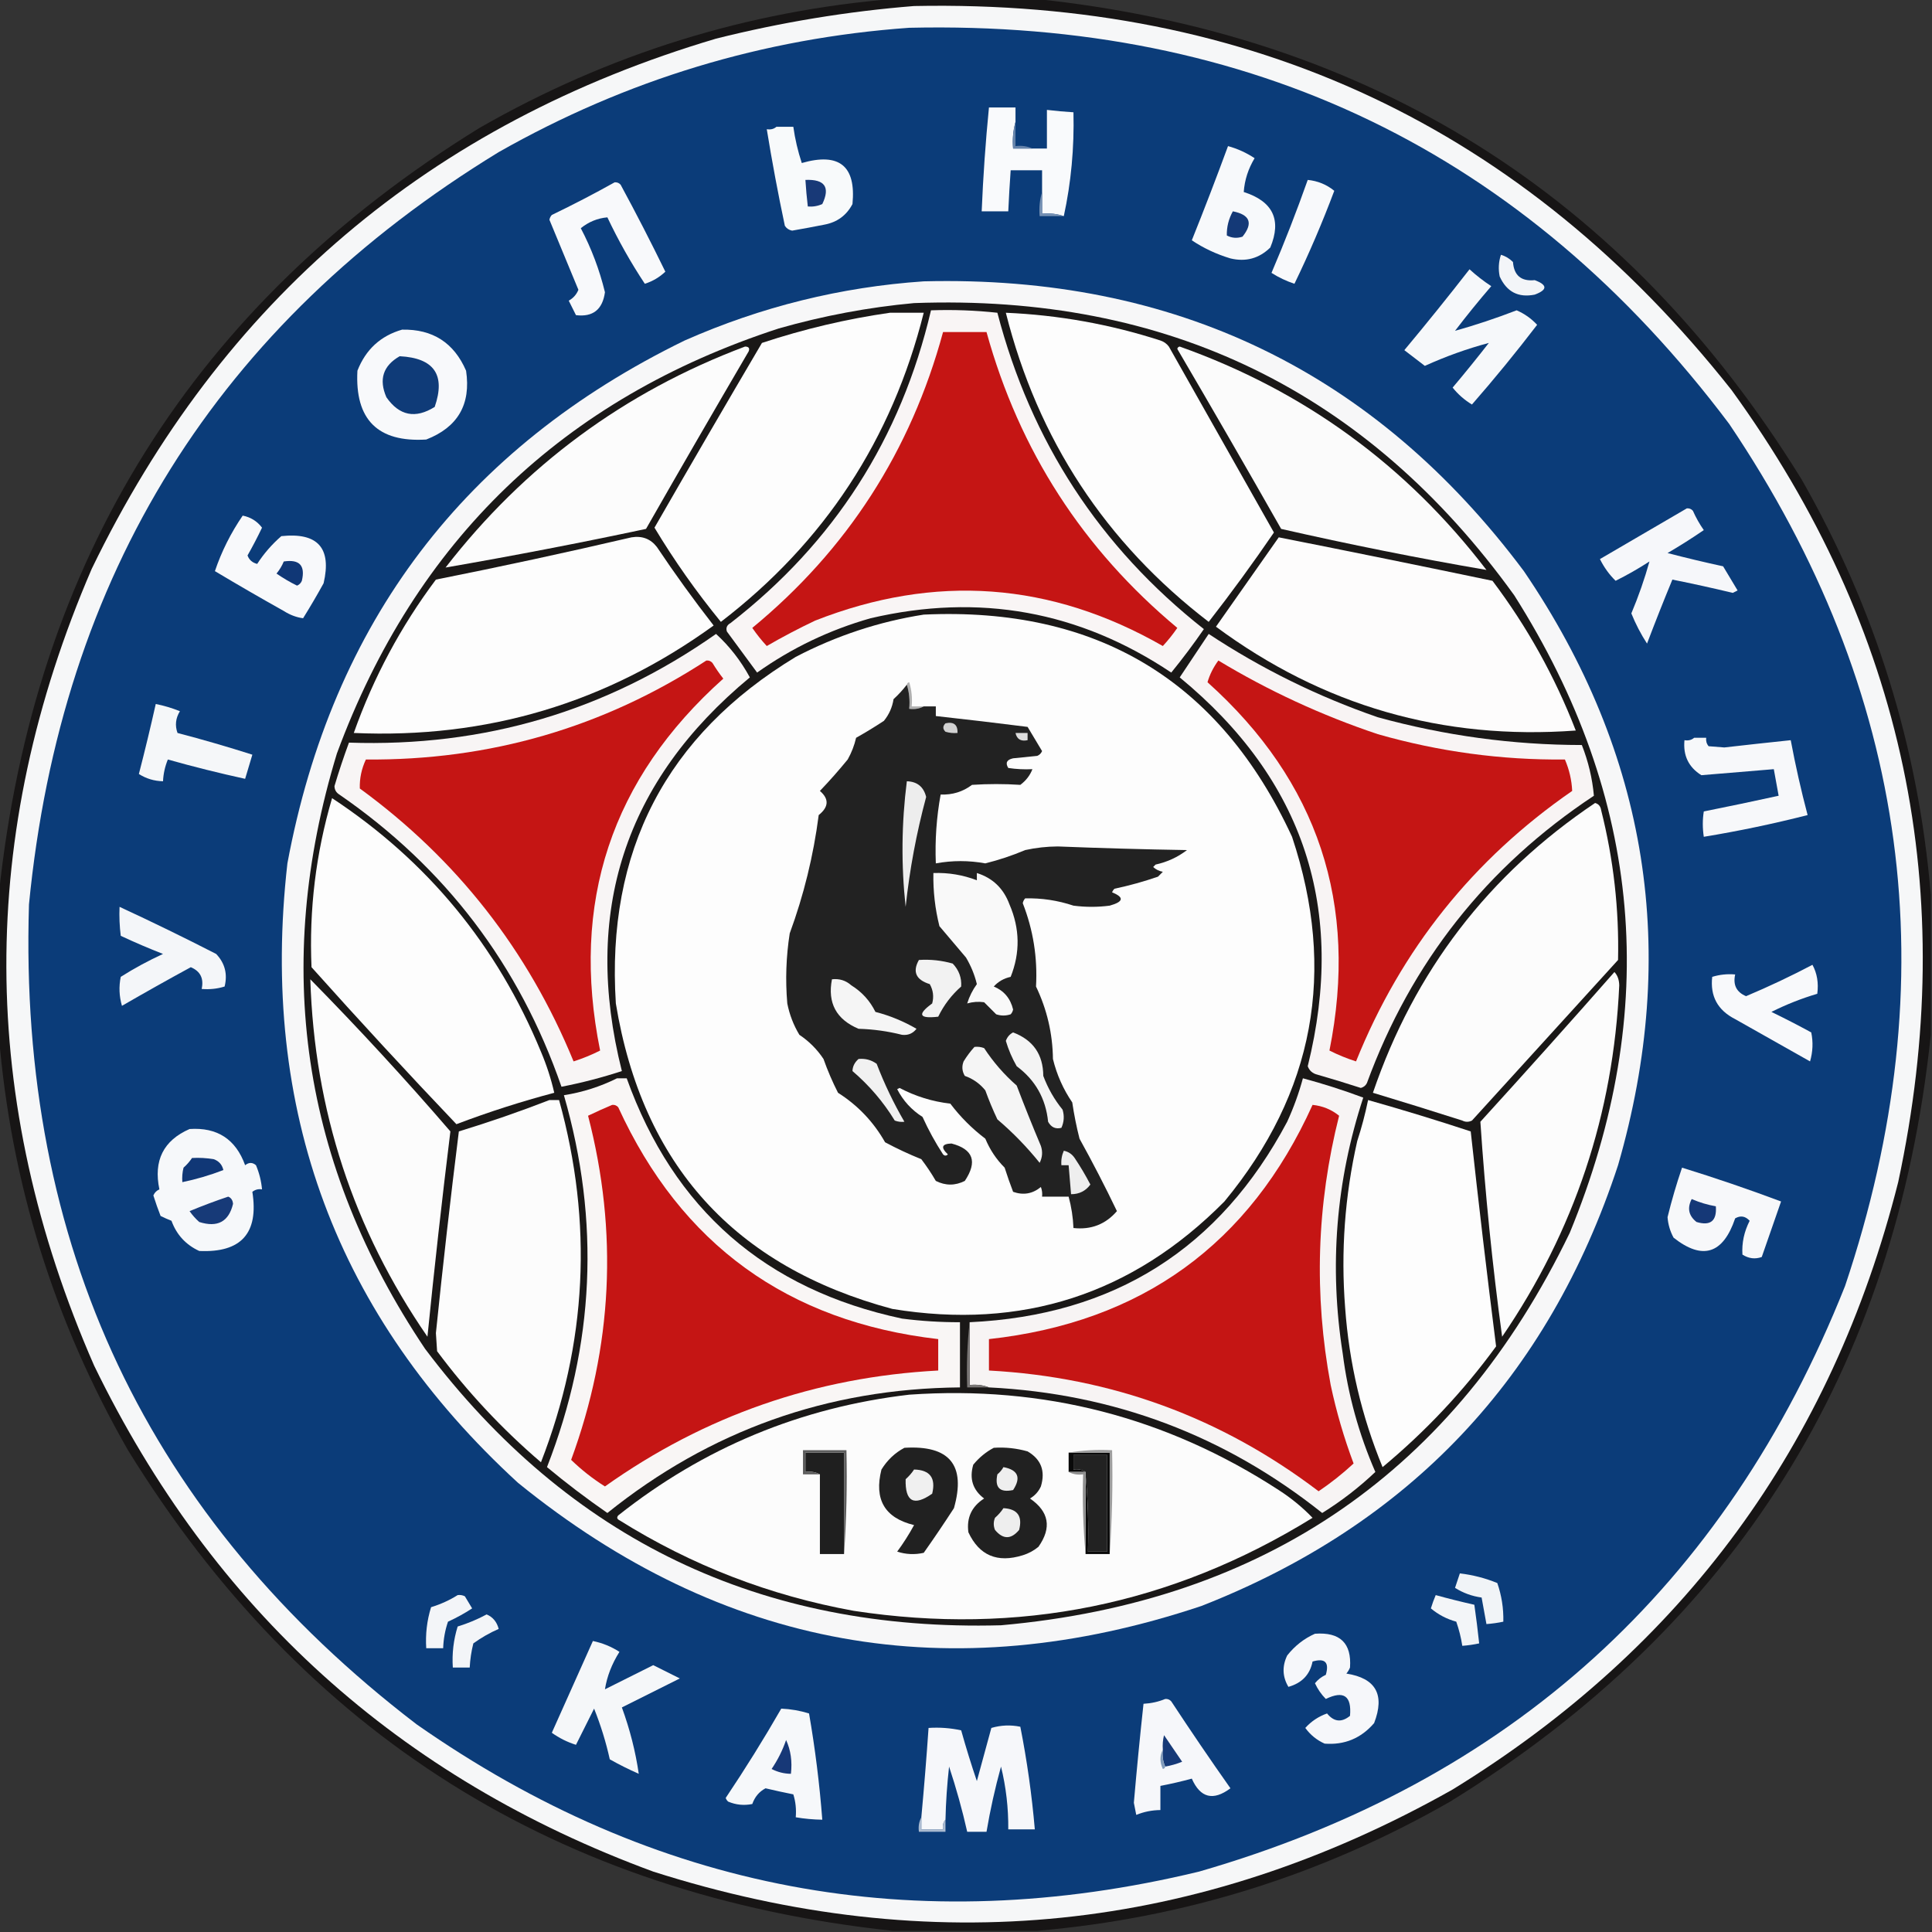 <?xml version="1.0" encoding="UTF-8"?> <svg xmlns="http://www.w3.org/2000/svg" width="50" height="50" viewBox="0 0 50 50" fill="none"><rect x="0" y="0" width="50" height="50" fill="#333333" stroke="none"/><g clip-path="url(#clip0_8942_2465)"><path opacity="0.742" fill-rule="evenodd" clip-rule="evenodd" d="M23.156 -0.031C24.365 -0.031 25.573 -0.031 26.781 -0.031C35.452 0.88 42.067 5.026 46.625 12.406C48.533 15.749 49.648 19.333 49.969 23.156C49.969 24.365 49.969 25.573 49.969 26.781C49.057 35.453 44.912 42.067 37.531 46.625C34.209 48.528 30.646 49.642 26.844 49.969C25.594 49.969 24.344 49.969 23.094 49.969C14.446 49.038 7.852 44.892 3.312 37.531C1.397 34.19 0.282 30.607 -0.031 26.781C-0.031 25.573 -0.031 24.365 -0.031 23.156C0.881 14.483 5.027 7.868 12.406 3.312C15.747 1.397 19.331 0.282 23.156 -0.031Z" fill="#0E0B0C"></path><path fill-rule="evenodd" clip-rule="evenodd" d="M23.656 0.156C32.379 -0.018 39.431 3.294 44.812 10.094C49.294 16.272 50.732 23.106 49.125 30.594C47.403 37.408 43.559 42.647 37.594 46.312C31.009 50.026 24.113 50.734 16.906 48.437C10.324 46.016 5.501 41.652 2.437 35.344C-0.572 28.475 -0.593 21.6 2.375 14.719C5.739 7.77 11.124 3.197 18.531 1C20.226 0.575 21.934 0.294 23.656 0.156Z" fill="#F6F7F8"></path><path fill-rule="evenodd" clip-rule="evenodd" d="M23.531 0.719C32.387 0.517 39.459 3.933 44.75 10.969C49.421 17.898 50.421 25.336 47.75 33.281C44.656 41.062 39.083 46.114 31.031 48.437C23.695 50.208 16.945 48.937 10.781 44.625C3.822 39.299 0.478 32.226 0.75 23.406C1.583 14.869 5.635 8.379 12.906 3.937C16.211 2.061 19.753 0.988 23.531 0.719Z" fill="#0B3C79"></path><path fill-rule="evenodd" clip-rule="evenodd" d="M26.281 3.156C26.22 3.373 26.199 3.602 26.219 3.844C26.385 3.844 26.552 3.844 26.719 3.844C26.844 3.844 26.969 3.844 27.094 3.844C27.094 3.51 27.094 3.177 27.094 2.844C27.322 2.871 27.551 2.892 27.781 2.906C27.803 3.83 27.72 4.726 27.531 5.594C27.357 5.533 27.17 5.512 26.969 5.531C26.969 5.344 26.969 5.156 26.969 4.969C26.969 4.781 26.969 4.594 26.969 4.406C26.698 4.406 26.427 4.406 26.156 4.406C26.131 4.76 26.11 5.114 26.094 5.469C25.865 5.469 25.635 5.469 25.406 5.469C25.443 4.571 25.506 3.675 25.594 2.781C25.823 2.781 26.052 2.781 26.281 2.781C26.281 2.906 26.281 3.031 26.281 3.156Z" fill="#F9FAFC"></path><path fill-rule="evenodd" clip-rule="evenodd" d="M20.094 3.281C20.24 3.281 20.385 3.281 20.531 3.281C20.576 3.601 20.649 3.913 20.75 4.219C21.72 3.94 22.158 4.294 22.062 5.281C21.909 5.572 21.669 5.749 21.344 5.812C21.063 5.868 20.782 5.92 20.5 5.969C20.417 5.953 20.355 5.911 20.312 5.844C20.136 5.013 19.98 4.18 19.844 3.344C19.944 3.36 20.027 3.34 20.094 3.281Z" fill="#F8FAFB"></path><path fill-rule="evenodd" clip-rule="evenodd" d="M26.281 3.156C26.281 3.365 26.281 3.573 26.281 3.781C26.441 3.762 26.587 3.783 26.719 3.844C26.552 3.844 26.385 3.844 26.219 3.844C26.199 3.602 26.22 3.373 26.281 3.156Z" fill="#6683AA"></path><path fill-rule="evenodd" clip-rule="evenodd" d="M31.781 3.781C32.027 3.849 32.256 3.953 32.469 4.094C32.304 4.369 32.21 4.66 32.188 4.969C32.944 5.211 33.173 5.69 32.875 6.406C32.586 6.689 32.242 6.783 31.844 6.688C31.482 6.579 31.148 6.423 30.844 6.219C31.169 5.41 31.481 4.597 31.781 3.781Z" fill="#F7F9FB"></path><path fill-rule="evenodd" clip-rule="evenodd" d="M33.844 4.656C34.104 4.682 34.333 4.776 34.531 4.938C34.222 5.761 33.879 6.563 33.5 7.344C33.289 7.274 33.091 7.18 32.906 7.062C33.245 6.271 33.557 5.468 33.844 4.656Z" fill="#F8F9FB"></path><path fill-rule="evenodd" clip-rule="evenodd" d="M15.906 4.719C15.969 4.713 16.021 4.734 16.062 4.781C16.464 5.522 16.849 6.272 17.219 7.031C17.069 7.174 16.892 7.279 16.688 7.344C16.326 6.798 16.003 6.225 15.719 5.625C15.466 5.647 15.237 5.74 15.031 5.906C15.308 6.434 15.516 6.987 15.656 7.563C15.594 8.012 15.344 8.21 14.906 8.156C14.844 8.031 14.781 7.906 14.719 7.781C14.836 7.716 14.919 7.623 14.969 7.5C14.719 6.896 14.469 6.292 14.219 5.688C14.228 5.639 14.249 5.598 14.281 5.563C14.837 5.295 15.378 5.014 15.906 4.719Z" fill="#F8F9FB"></path><path fill-rule="evenodd" clip-rule="evenodd" d="M20.844 4.656C21.345 4.635 21.491 4.843 21.281 5.281C21.162 5.334 21.037 5.355 20.906 5.344C20.879 5.115 20.858 4.886 20.844 4.656Z" fill="#183977"></path><path fill-rule="evenodd" clip-rule="evenodd" d="M26.969 4.969C26.969 5.156 26.969 5.344 26.969 5.531C27.17 5.512 27.357 5.533 27.531 5.594C27.323 5.594 27.115 5.594 26.906 5.594C26.887 5.372 26.908 5.164 26.969 4.969Z" fill="#7691B4"></path><path fill-rule="evenodd" clip-rule="evenodd" d="M31.906 5.469C32.352 5.557 32.435 5.776 32.156 6.125C32.014 6.172 31.879 6.162 31.75 6.094C31.745 5.874 31.797 5.665 31.906 5.469Z" fill="#143977"></path><path fill-rule="evenodd" clip-rule="evenodd" d="M38.844 6.594C38.962 6.628 39.066 6.691 39.156 6.781C39.182 7.13 39.369 7.286 39.719 7.25C40.052 7.375 40.052 7.5 39.719 7.625C39.295 7.71 38.993 7.554 38.812 7.156C38.773 6.965 38.783 6.778 38.844 6.594Z" fill="#F3F5F8"></path><path fill-rule="evenodd" clip-rule="evenodd" d="M38.031 6.969C38.206 7.129 38.393 7.275 38.594 7.406C38.269 7.783 37.957 8.168 37.656 8.562C38.19 8.412 38.721 8.235 39.25 8.031C39.452 8.118 39.629 8.243 39.781 8.406C39.24 9.113 38.678 9.801 38.094 10.469C37.901 10.352 37.734 10.206 37.594 10.031C37.914 9.652 38.226 9.266 38.531 8.875C37.969 9.025 37.417 9.223 36.875 9.469C36.699 9.334 36.522 9.199 36.344 9.062C36.92 8.372 37.482 7.675 38.031 6.969Z" fill="#F6F8FA"></path><path fill-rule="evenodd" clip-rule="evenodd" d="M23.906 7.281C30.402 7.118 35.579 9.618 39.438 14.781C42.657 19.513 43.469 24.638 41.875 30.156C40.071 35.651 36.477 39.453 31.094 41.562C24.595 43.736 18.7 42.673 13.406 38.375C8.705 34.064 6.715 28.72 7.438 22.344C8.6 16.099 12.027 11.589 17.719 8.812C19.699 7.937 21.762 7.427 23.906 7.281Z" fill="#F7F7F8"></path><path fill-rule="evenodd" clip-rule="evenodd" d="M10.406 8.531C11.196 8.515 11.748 8.869 12.062 9.594C12.192 10.464 11.849 11.057 11.031 11.375C9.775 11.452 9.182 10.859 9.25 9.594C9.465 9.045 9.85 8.691 10.406 8.531Z" fill="#F8F9FB"></path><path fill-rule="evenodd" clip-rule="evenodd" d="M10.344 9.219C11.235 9.265 11.537 9.702 11.25 10.531C10.751 10.844 10.334 10.761 10 10.281C9.799 9.819 9.914 9.465 10.344 9.219Z" fill="#0F3B78"></path><path fill-rule="evenodd" clip-rule="evenodd" d="M43.656 13.156C43.718 13.151 43.771 13.172 43.812 13.219C43.89 13.396 43.984 13.562 44.094 13.719C43.791 13.927 43.478 14.125 43.156 14.313C43.635 14.438 44.114 14.552 44.594 14.656C44.719 14.865 44.844 15.073 44.969 15.281C44.927 15.302 44.885 15.323 44.844 15.344C44.319 15.218 43.798 15.103 43.281 15C43.054 15.548 42.836 16.1 42.625 16.656C42.465 16.41 42.33 16.149 42.219 15.875C42.406 15.43 42.562 14.982 42.688 14.531C42.405 14.714 42.113 14.881 41.812 15.031C41.648 14.872 41.513 14.684 41.406 14.469C42.16 14.03 42.91 13.592 43.656 13.156Z" fill="#F6F7FA"></path><path fill-rule="evenodd" clip-rule="evenodd" d="M6.281 13.344C6.489 13.385 6.655 13.489 6.781 13.656C6.664 13.902 6.539 14.141 6.406 14.375C6.448 14.49 6.531 14.563 6.656 14.594C6.828 14.328 7.036 14.088 7.281 13.875C8.223 13.775 8.588 14.181 8.375 15.094C8.206 15.401 8.029 15.703 7.844 16C7.67 15.977 7.504 15.914 7.344 15.812C6.745 15.477 6.151 15.133 5.562 14.781C5.732 14.275 5.972 13.796 6.281 13.344Z" fill="#F8F9FB"></path><path fill-rule="evenodd" clip-rule="evenodd" d="M7.344 14.531C7.75 14.469 7.906 14.635 7.812 15.031C7.788 15.089 7.747 15.131 7.688 15.156C7.503 15.066 7.326 14.961 7.156 14.844C7.235 14.748 7.298 14.644 7.344 14.531Z" fill="#103776"></path><path fill-rule="evenodd" clip-rule="evenodd" d="M23.656 7.844C30.209 7.605 35.386 10.126 39.188 15.406C42.514 20.651 42.993 26.151 40.625 31.906C37.65 38.066 32.743 41.451 25.906 42.062C19.691 42.23 14.722 39.845 11 34.906C7.805 30.14 7.044 25.005 8.719 19.5C10.754 13.986 14.566 10.319 20.156 8.5C21.311 8.171 22.478 7.952 23.656 7.844Z" fill="#1A1817"></path><path fill-rule="evenodd" clip-rule="evenodd" d="M33.094 13.906C34.938 14.271 36.782 14.646 38.625 15.031C39.52 16.216 40.239 17.508 40.781 18.906C37.338 19.161 34.234 18.265 31.469 16.219C32.014 15.446 32.555 14.675 33.094 13.906Z" fill="#FDFCFC"></path><path fill-rule="evenodd" clip-rule="evenodd" d="M16.344 13.906C16.618 13.862 16.837 13.945 17 14.156C17.465 14.851 17.955 15.528 18.469 16.188C15.698 18.196 12.594 19.123 9.156 18.969C9.665 17.534 10.374 16.211 11.281 15C12.984 14.661 14.671 14.296 16.344 13.906Z" fill="#FDFDFD"></path><path fill-rule="evenodd" clip-rule="evenodd" d="M19.281 8.969C19.377 8.97 19.408 9.011 19.375 9.094C18.482 10.62 17.596 12.151 16.719 13.688C14.992 14.055 13.263 14.388 11.531 14.688C13.576 12.049 16.159 10.143 19.281 8.969Z" fill="#FCFCFC"></path><path fill-rule="evenodd" clip-rule="evenodd" d="M30.469 9.031C30.473 8.997 30.493 8.976 30.531 8.969C33.748 10.113 36.394 12.04 38.469 14.75C36.692 14.445 34.921 14.09 33.156 13.688C32.269 12.125 31.373 10.573 30.469 9.031Z" fill="#FBFBFB"></path><path fill-rule="evenodd" clip-rule="evenodd" d="M26.031 8.094C27.398 8.153 28.731 8.392 30.031 8.812C30.121 8.842 30.194 8.894 30.25 8.969C31.156 10.573 32.062 12.177 32.969 13.781C32.43 14.57 31.868 15.34 31.281 16.094C28.609 14.044 26.859 11.378 26.031 8.094Z" fill="#FDFDFD"></path><path fill-rule="evenodd" clip-rule="evenodd" d="M24.094 8.031C24.672 8.011 25.245 8.032 25.812 8.094C26.682 11.43 28.463 14.159 31.156 16.281C30.89 16.667 30.609 17.042 30.312 17.406C27.932 15.814 25.338 15.345 22.531 16C21.468 16.302 20.489 16.771 19.594 17.406C19.333 17.052 19.073 16.698 18.812 16.344C18.781 16.25 18.812 16.177 18.906 16.125C21.588 14.043 23.317 11.345 24.094 8.031Z" fill="#F9F5F5"></path><path fill-rule="evenodd" clip-rule="evenodd" d="M24.406 8.594C24.781 8.594 25.156 8.594 25.531 8.594C26.379 11.661 28.025 14.213 30.469 16.25C30.354 16.417 30.229 16.573 30.094 16.719C27.197 15.06 24.197 14.842 21.094 16.062C20.667 16.265 20.251 16.484 19.844 16.719C19.709 16.573 19.584 16.417 19.469 16.25C21.924 14.227 23.57 11.675 24.406 8.594Z" fill="#C51514"></path><path fill-rule="evenodd" clip-rule="evenodd" d="M23.031 8.094C23.323 8.094 23.615 8.094 23.906 8.094C23.084 11.373 21.334 14.04 18.656 16.094C18.018 15.313 17.445 14.5 16.938 13.656C17.857 12.057 18.784 10.464 19.719 8.875C20.807 8.515 21.912 8.254 23.031 8.094Z" fill="#FDFDFD"></path><path fill-rule="evenodd" clip-rule="evenodd" d="M23.906 15.906C28.391 15.699 31.568 17.616 33.438 21.656C34.596 25.134 34.013 28.279 31.688 31.094C29.309 33.498 26.445 34.425 23.094 33.875C19.009 32.779 16.624 30.144 15.938 25.969C15.686 22.024 17.238 19.035 20.594 17C21.647 16.451 22.751 16.087 23.906 15.906Z" fill="#FDFDFD"></path><path fill-rule="evenodd" clip-rule="evenodd" d="M18.531 16.406C18.88 16.725 19.172 17.1 19.406 17.531C16.164 20.216 15.06 23.612 16.094 27.719C15.577 27.888 15.057 28.023 14.531 28.125C13.439 24.971 11.523 22.451 8.781 20.562C8.7 20.512 8.658 20.439 8.656 20.344C8.769 19.965 8.894 19.59 9.031 19.219C12.527 19.338 15.694 18.4 18.531 16.406Z" fill="#F8F5F5"></path><path fill-rule="evenodd" clip-rule="evenodd" d="M31.281 16.406C32.644 17.306 34.102 18.025 35.656 18.562C37.394 19.04 39.154 19.279 40.938 19.281C41.106 19.709 41.21 20.146 41.25 20.594C38.478 22.428 36.52 24.907 35.375 28.031C35.343 28.095 35.29 28.136 35.219 28.156C34.846 28.035 34.471 27.921 34.094 27.812C33.97 27.782 33.887 27.71 33.844 27.594C34.851 23.532 33.747 20.178 30.531 17.531C30.782 17.154 31.032 16.779 31.281 16.406Z" fill="#F8F4F4"></path><path fill-rule="evenodd" clip-rule="evenodd" d="M18.281 17.094C18.343 17.088 18.395 17.109 18.438 17.156C18.523 17.297 18.617 17.433 18.719 17.563C15.82 20.154 14.758 23.362 15.531 27.188C15.312 27.299 15.082 27.393 14.844 27.469C13.664 24.591 11.82 22.237 9.312 20.406C9.304 20.147 9.356 19.897 9.469 19.656C12.676 19.683 15.614 18.829 18.281 17.094Z" fill="#C51514"></path><path fill-rule="evenodd" clip-rule="evenodd" d="M31.531 17.094C32.829 17.878 34.204 18.513 35.656 19C37.242 19.453 38.856 19.672 40.5 19.656C40.613 19.92 40.675 20.191 40.688 20.469C38.124 22.241 36.259 24.574 35.094 27.469C34.855 27.393 34.626 27.299 34.406 27.188C35.165 23.401 34.113 20.224 31.25 17.656C31.308 17.457 31.402 17.27 31.531 17.094Z" fill="#C51514"></path><path fill-rule="evenodd" clip-rule="evenodd" d="M23.469 17.719C23.473 17.685 23.493 17.664 23.531 17.656C23.593 17.86 23.614 18.069 23.594 18.281C23.698 18.281 23.802 18.281 23.906 18.281C23.796 18.341 23.671 18.362 23.531 18.344C23.551 18.122 23.53 17.914 23.469 17.719Z" fill="#B0B0B0"></path><path fill-rule="evenodd" clip-rule="evenodd" d="M23.469 17.719C23.53 17.914 23.551 18.122 23.531 18.344C23.671 18.362 23.796 18.341 23.906 18.281C24.01 18.281 24.114 18.281 24.219 18.281C24.219 18.365 24.219 18.448 24.219 18.531C25.01 18.618 25.802 18.712 26.594 18.812C26.719 19.022 26.844 19.23 26.969 19.438C26.943 19.497 26.902 19.538 26.844 19.562C26.635 19.583 26.427 19.604 26.219 19.625C26.055 19.661 26.013 19.744 26.094 19.875C26.301 19.906 26.509 19.917 26.719 19.906C26.658 20.065 26.554 20.201 26.406 20.312C25.991 20.285 25.575 20.285 25.156 20.312C24.918 20.491 24.647 20.575 24.344 20.562C24.237 21.148 24.195 21.742 24.219 22.344C24.646 22.266 25.073 22.266 25.5 22.344C25.852 22.257 26.195 22.142 26.531 22C26.809 21.939 27.09 21.908 27.375 21.906C28.489 21.95 29.604 21.982 30.719 22C30.479 22.184 30.208 22.309 29.906 22.375C29.885 22.396 29.864 22.417 29.844 22.438C29.914 22.503 29.997 22.544 30.094 22.562C30.052 22.604 30.01 22.646 29.969 22.688C29.601 22.815 29.226 22.919 28.844 23C28.815 23.026 28.794 23.057 28.781 23.094C29.1 23.223 29.079 23.337 28.719 23.438C28.406 23.479 28.094 23.479 27.781 23.438C27.373 23.302 26.957 23.239 26.531 23.25C26.499 23.285 26.478 23.327 26.469 23.375C26.739 24.065 26.854 24.784 26.812 25.531C27.096 26.124 27.242 26.749 27.25 27.406C27.349 27.813 27.516 28.188 27.75 28.531C27.797 28.847 27.859 29.16 27.938 29.469C28.278 30.083 28.601 30.708 28.906 31.344C28.612 31.685 28.237 31.831 27.781 31.781C27.77 31.505 27.728 31.235 27.656 30.969C27.427 30.969 27.198 30.969 26.969 30.969C26.979 30.883 26.968 30.8 26.938 30.719C26.723 30.897 26.483 30.938 26.219 30.844C26.14 30.638 26.067 30.429 26 30.219C25.784 30.003 25.618 29.753 25.5 29.469C25.156 29.208 24.854 28.906 24.594 28.562C24.131 28.509 23.693 28.373 23.281 28.156C23.26 28.167 23.239 28.177 23.219 28.188C23.372 28.486 23.591 28.726 23.875 28.906C24.028 29.244 24.205 29.567 24.406 29.875C24.448 29.917 24.489 29.917 24.531 29.875C24.34 29.695 24.372 29.602 24.625 29.594C25.188 29.741 25.302 30.064 24.969 30.562C24.719 30.688 24.469 30.688 24.219 30.562C24.105 30.366 23.98 30.179 23.844 30C23.524 29.871 23.211 29.725 22.906 29.562C22.607 29.034 22.201 28.607 21.688 28.281C21.544 27.999 21.419 27.708 21.312 27.406C21.146 27.156 20.938 26.948 20.688 26.781C20.536 26.529 20.432 26.258 20.375 25.969C20.323 25.362 20.344 24.758 20.438 24.156C20.802 23.165 21.052 22.145 21.188 21.094C21.45 20.884 21.46 20.676 21.219 20.469C21.47 20.207 21.709 19.936 21.938 19.656C22.038 19.479 22.11 19.292 22.156 19.094C22.401 18.956 22.641 18.81 22.875 18.656C23.009 18.492 23.092 18.305 23.125 18.094C23.253 17.977 23.367 17.852 23.469 17.719Z" fill="#222222"></path><path fill-rule="evenodd" clip-rule="evenodd" d="M4.031 18.219C4.245 18.262 4.453 18.324 4.656 18.406C4.545 18.588 4.524 18.775 4.594 18.969C5.248 19.14 5.893 19.328 6.531 19.531C6.468 19.741 6.405 19.949 6.344 20.156C5.673 20.009 5.006 19.843 4.344 19.656C4.27 19.837 4.228 20.024 4.219 20.219C3.991 20.214 3.783 20.151 3.594 20.031C3.75 19.429 3.895 18.825 4.031 18.219Z" fill="#F5F7F9"></path><path fill-rule="evenodd" clip-rule="evenodd" d="M24.469 18.719C24.684 18.672 24.788 18.756 24.781 18.969C24.675 18.979 24.571 18.968 24.469 18.938C24.395 18.866 24.395 18.793 24.469 18.719Z" fill="#D1D1D1"></path><path fill-rule="evenodd" clip-rule="evenodd" d="M26.281 18.969C26.385 18.969 26.49 18.969 26.594 18.969C26.594 19.031 26.594 19.094 26.594 19.156C26.42 19.193 26.316 19.13 26.281 18.969Z" fill="#DDDDDD"></path><path fill-rule="evenodd" clip-rule="evenodd" d="M43.844 19.094C43.948 19.094 44.052 19.094 44.156 19.094C44.146 19.176 44.166 19.249 44.219 19.312C44.354 19.323 44.489 19.333 44.625 19.344C45.198 19.278 45.771 19.216 46.344 19.156C46.466 19.807 46.611 20.453 46.781 21.094C45.893 21.32 44.998 21.508 44.094 21.656C44.06 21.431 44.06 21.212 44.094 21C44.741 20.871 45.387 20.735 46.031 20.594C45.989 20.365 45.948 20.135 45.906 19.906C45.279 19.959 44.654 20.011 44.031 20.062C43.701 19.855 43.555 19.553 43.594 19.156C43.694 19.173 43.777 19.152 43.844 19.094Z" fill="#F7F8FA"></path><path fill-rule="evenodd" clip-rule="evenodd" d="M23.469 20.219C23.738 20.227 23.904 20.363 23.969 20.625C23.718 21.557 23.541 22.505 23.438 23.469C23.32 22.386 23.331 21.303 23.469 20.219Z" fill="#EDEDED"></path><path fill-rule="evenodd" clip-rule="evenodd" d="M8.594 20.656C11.063 22.283 12.865 24.47 14 27.219C14.146 27.564 14.261 27.918 14.344 28.281C13.487 28.508 12.643 28.779 11.812 29.094C10.541 27.76 9.291 26.405 8.062 25.031C7.997 23.541 8.174 22.083 8.594 20.656Z" fill="#FDFDFD"></path><path fill-rule="evenodd" clip-rule="evenodd" d="M41.281 20.781C41.371 20.805 41.423 20.868 41.438 20.969C41.758 22.24 41.904 23.531 41.875 24.844C40.615 26.229 39.354 27.615 38.094 29C38.01 29.042 37.927 29.042 37.844 29C37.074 28.754 36.303 28.514 35.531 28.281C36.606 25.131 38.523 22.631 41.281 20.781Z" fill="#FCFCFC"></path><path fill-rule="evenodd" clip-rule="evenodd" d="M24.156 22.594C24.545 22.58 24.92 22.643 25.281 22.781C25.281 22.719 25.281 22.656 25.281 22.594C25.691 22.722 25.972 22.993 26.125 23.406C26.395 24.031 26.405 24.656 26.156 25.281C25.981 25.319 25.835 25.402 25.719 25.531C25.983 25.64 26.149 25.837 26.219 26.125C26.21 26.173 26.189 26.215 26.156 26.25C26.031 26.292 25.906 26.292 25.781 26.25C25.677 26.146 25.573 26.042 25.469 25.938C25.322 25.917 25.176 25.927 25.031 25.969C25.087 25.788 25.171 25.621 25.281 25.469C25.223 25.227 25.129 24.998 25 24.781C24.771 24.511 24.542 24.24 24.312 23.969C24.199 23.517 24.147 23.059 24.156 22.594Z" fill="#F9F9F9"></path><path fill-rule="evenodd" clip-rule="evenodd" d="M3.094 23.469C3.933 23.857 4.767 24.264 5.594 24.688C5.821 24.927 5.893 25.208 5.813 25.531C5.621 25.591 5.424 25.611 5.219 25.594C5.279 25.323 5.185 25.135 4.938 25.031C4.34 25.356 3.746 25.69 3.156 26.031C3.084 25.784 3.073 25.534 3.125 25.281C3.475 25.059 3.839 24.862 4.219 24.688C3.848 24.543 3.483 24.387 3.125 24.219C3.094 23.97 3.083 23.72 3.094 23.469Z" fill="#F4F6F9"></path><path fill-rule="evenodd" clip-rule="evenodd" d="M23.781 24.844C24.079 24.824 24.371 24.856 24.656 24.937C24.817 25.106 24.89 25.304 24.875 25.531C24.624 25.752 24.426 26.013 24.281 26.312C23.784 26.369 23.732 26.255 24.125 25.969C24.172 25.794 24.151 25.627 24.062 25.469C23.704 25.358 23.61 25.149 23.781 24.844Z" fill="#F2F2F2"></path><path fill-rule="evenodd" clip-rule="evenodd" d="M46.906 24.969C47.026 25.189 47.068 25.439 47.031 25.719C46.621 25.84 46.226 25.997 45.844 26.188C46.192 26.357 46.536 26.534 46.875 26.719C46.927 26.971 46.916 27.221 46.844 27.469C46.198 27.104 45.552 26.74 44.906 26.375C44.452 26.144 44.255 25.78 44.312 25.281C44.504 25.222 44.701 25.201 44.906 25.219C44.846 25.49 44.94 25.677 45.188 25.781C45.777 25.533 46.35 25.262 46.906 24.969Z" fill="#F8F9FB"></path><path fill-rule="evenodd" clip-rule="evenodd" d="M41.781 25.156C41.862 25.242 41.903 25.357 41.906 25.5C41.755 28.827 40.744 31.858 38.875 34.594C38.623 32.744 38.436 30.89 38.312 29.031C39.483 27.746 40.639 26.455 41.781 25.156Z" fill="#FCFCFC"></path><path fill-rule="evenodd" clip-rule="evenodd" d="M8.031 25.344C9.282 26.616 10.491 27.928 11.656 29.281C11.438 31.048 11.24 32.819 11.062 34.594C9.147 31.815 8.136 28.732 8.031 25.344Z" fill="#FCFCFC"></path><path fill-rule="evenodd" clip-rule="evenodd" d="M21.531 25.344C21.723 25.322 21.89 25.374 22.031 25.5C22.307 25.671 22.515 25.901 22.656 26.188C23.029 26.284 23.383 26.43 23.719 26.625C23.625 26.747 23.5 26.799 23.344 26.781C22.977 26.688 22.602 26.636 22.219 26.625C21.642 26.382 21.412 25.955 21.531 25.344Z" fill="#F5F5F5"></path><path fill-rule="evenodd" clip-rule="evenodd" d="M26.219 26.719C26.736 26.914 26.997 27.289 27 27.844C27.12 28.165 27.287 28.457 27.5 28.719C27.548 28.881 27.538 29.037 27.469 29.188C27.319 29.227 27.204 29.175 27.125 29.031C27.064 28.43 26.793 27.951 26.312 27.594C26.193 27.386 26.099 27.167 26.031 26.938C26.067 26.838 26.129 26.765 26.219 26.719Z" fill="#F4F4F4"></path><path fill-rule="evenodd" clip-rule="evenodd" d="M25.219 27.094C25.305 27.084 25.388 27.094 25.469 27.125C25.707 27.488 25.988 27.811 26.312 28.094C26.511 28.618 26.72 29.139 26.938 29.656C26.988 29.806 26.978 29.952 26.906 30.094C26.578 29.686 26.214 29.311 25.812 28.969C25.696 28.724 25.592 28.474 25.5 28.219C25.357 28.043 25.18 27.918 24.969 27.844C24.898 27.724 24.887 27.599 24.938 27.469C25.021 27.334 25.114 27.209 25.219 27.094Z" fill="#F5F5F5"></path><path fill-rule="evenodd" clip-rule="evenodd" d="M22.219 27.406C22.392 27.389 22.548 27.43 22.688 27.531C22.888 28.053 23.128 28.553 23.406 29.031C23.32 29.041 23.237 29.031 23.156 29C22.862 28.518 22.497 28.091 22.062 27.719C22.066 27.598 22.118 27.494 22.219 27.406Z" fill="#F1F1F1"></path><path fill-rule="evenodd" clip-rule="evenodd" d="M15.969 27.906C16.052 27.906 16.135 27.906 16.219 27.906C17.434 31.298 19.809 33.371 23.344 34.125C23.842 34.189 24.342 34.22 24.844 34.219C24.844 34.781 24.844 35.344 24.844 35.906C21.418 35.937 18.377 37.02 15.719 39.156C15.179 38.782 14.658 38.387 14.156 37.969C15.389 34.809 15.535 31.6 14.594 28.344C15.08 28.267 15.538 28.121 15.969 27.906Z" fill="#F9F6F5"></path><path fill-rule="evenodd" clip-rule="evenodd" d="M25.594 35.906C25.441 35.845 25.274 35.825 25.094 35.844C25.094 35.302 25.094 34.76 25.094 34.219C28.827 34.046 31.566 32.317 33.312 29.031C33.479 28.666 33.615 28.291 33.719 27.906C34.247 28.048 34.768 28.214 35.281 28.406C34.573 30.568 34.395 32.777 34.75 35.031C34.885 36.093 35.167 37.114 35.594 38.094C35.173 38.494 34.714 38.848 34.219 39.156C31.703 37.151 28.828 36.067 25.594 35.906Z" fill="#F7F4F4"></path><path fill-rule="evenodd" clip-rule="evenodd" d="M14.219 28.469C14.302 28.469 14.385 28.469 14.469 28.469C15.35 31.646 15.194 34.771 14 37.844C12.995 36.984 12.099 36.026 11.312 34.969C11.302 34.812 11.292 34.656 11.281 34.5C11.46 32.757 11.658 31.017 11.875 29.281C12.671 29.037 13.453 28.767 14.219 28.469Z" fill="#FCFCFC"></path><path fill-rule="evenodd" clip-rule="evenodd" d="M35.406 28.469C36.297 28.721 37.183 28.991 38.062 29.281C38.265 31.139 38.484 32.993 38.719 34.844C37.872 36.004 36.893 37.045 35.781 37.969C35.238 36.65 34.915 35.275 34.812 33.844C34.699 32.389 34.803 30.952 35.125 29.531C35.239 29.182 35.332 28.828 35.406 28.469Z" fill="#FDFDFD"></path><path fill-rule="evenodd" clip-rule="evenodd" d="M15.844 28.594C15.906 28.588 15.958 28.609 16 28.656C17.627 32.206 20.388 34.206 24.281 34.656C24.281 34.927 24.281 35.198 24.281 35.469C21.111 35.637 18.236 36.637 15.656 38.469C15.339 38.269 15.048 38.04 14.781 37.781C15.854 34.856 16 31.888 15.219 28.875C15.429 28.774 15.637 28.681 15.844 28.594Z" fill="#C51514"></path><path fill-rule="evenodd" clip-rule="evenodd" d="M33.969 28.594C34.23 28.621 34.459 28.715 34.656 28.875C34.074 31.18 34.001 33.503 34.438 35.844C34.585 36.537 34.783 37.214 35.031 37.875C34.747 38.138 34.445 38.378 34.125 38.594C31.609 36.682 28.765 35.64 25.594 35.469C25.594 35.198 25.594 34.927 25.594 34.656C29.548 34.221 32.339 32.2 33.969 28.594Z" fill="#C51514"></path><path fill-rule="evenodd" clip-rule="evenodd" d="M4.906 29.219C5.622 29.17 6.102 29.483 6.344 30.156C6.44 30.078 6.534 30.078 6.625 30.156C6.71 30.358 6.762 30.566 6.781 30.781C6.689 30.765 6.606 30.786 6.531 30.844C6.7 31.915 6.242 32.425 5.156 32.375C4.809 32.215 4.569 31.954 4.438 31.594C4.343 31.557 4.249 31.515 4.156 31.469C4.088 31.294 4.025 31.117 3.969 30.938C4.001 30.864 4.053 30.812 4.125 30.781C3.969 30.036 4.229 29.515 4.906 29.219Z" fill="#F6F8FA"></path><path fill-rule="evenodd" clip-rule="evenodd" d="M27.531 29.781C27.648 29.804 27.742 29.866 27.812 29.969C27.96 30.19 28.096 30.419 28.219 30.656C28.097 30.822 27.931 30.906 27.719 30.906C27.698 30.656 27.677 30.406 27.656 30.156C27.594 30.156 27.531 30.156 27.469 30.156C27.458 30.024 27.479 29.899 27.531 29.781Z" fill="#EEEEEE"></path><path fill-rule="evenodd" clip-rule="evenodd" d="M4.969 29.969C5.157 29.958 5.345 29.969 5.531 30C5.665 30.047 5.748 30.141 5.781 30.281C5.434 30.415 5.08 30.519 4.719 30.594C4.709 30.467 4.719 30.342 4.75 30.219C4.836 30.143 4.909 30.06 4.969 29.969Z" fill="#103776"></path><path fill-rule="evenodd" clip-rule="evenodd" d="M43.531 30.219C44.393 30.485 45.247 30.777 46.094 31.094C45.927 31.573 45.76 32.052 45.594 32.531C45.423 32.593 45.256 32.572 45.094 32.469C45.075 32.169 45.137 31.877 45.281 31.594C45.17 31.472 45.045 31.451 44.906 31.531C44.593 32.455 44.061 32.622 43.312 32.031C43.222 31.865 43.17 31.688 43.156 31.5C43.262 31.068 43.387 30.64 43.531 30.219Z" fill="#F7F8FA"></path><path fill-rule="evenodd" clip-rule="evenodd" d="M5.906 30.969C5.981 30.998 6.023 31.061 6.031 31.156C5.92 31.619 5.628 31.775 5.156 31.625C5.061 31.541 4.978 31.447 4.906 31.344C5.241 31.205 5.574 31.08 5.906 30.969Z" fill="#173A78"></path><path fill-rule="evenodd" clip-rule="evenodd" d="M43.781 31.031C43.981 31.119 44.19 31.181 44.406 31.219C44.434 31.597 44.268 31.733 43.906 31.625C43.702 31.464 43.66 31.266 43.781 31.031Z" fill="#153877"></path><path fill-rule="evenodd" clip-rule="evenodd" d="M25.094 34.219C25.094 34.76 25.094 35.302 25.094 35.844C25.274 35.825 25.441 35.845 25.594 35.906C25.406 35.906 25.219 35.906 25.031 35.906C25.011 35.332 25.032 34.77 25.094 34.219Z" fill="#797675"></path><path fill-rule="evenodd" clip-rule="evenodd" d="M23.531 36.094C27.003 35.852 30.19 36.675 33.094 38.563C33.414 38.769 33.706 39.008 33.969 39.281C30.315 41.538 26.357 42.34 22.094 41.688C19.919 41.293 17.898 40.512 16.031 39.344C15.967 39.312 15.957 39.271 16 39.219C18.214 37.464 20.724 36.422 23.531 36.094Z" fill="#FCFCFC"></path><path fill-rule="evenodd" clip-rule="evenodd" d="M23.406 37.469C24.577 37.397 25.004 37.918 24.688 39.031C24.435 39.422 24.174 39.807 23.906 40.187C23.674 40.239 23.445 40.229 23.219 40.156C23.38 39.938 23.526 39.708 23.656 39.469C22.898 39.286 22.616 38.807 22.812 38.031C22.963 37.787 23.161 37.599 23.406 37.469Z" fill="#212121"></path><path fill-rule="evenodd" clip-rule="evenodd" d="M25.719 37.469C26.017 37.449 26.308 37.481 26.594 37.562C26.944 37.767 27.059 38.069 26.938 38.469C26.877 38.602 26.783 38.707 26.656 38.781C27.15 39.121 27.223 39.538 26.875 40.031C26.754 40.131 26.619 40.204 26.469 40.25C25.812 40.455 25.343 40.257 25.062 39.656C25.011 39.28 25.146 38.988 25.469 38.781C25.176 38.561 25.082 38.269 25.188 37.906C25.341 37.72 25.519 37.574 25.719 37.469Z" fill="#212121"></path><path fill-rule="evenodd" clip-rule="evenodd" d="M21.844 40.219C21.635 40.219 21.427 40.219 21.219 40.219C21.219 39.531 21.219 38.844 21.219 38.156C21.108 38.096 20.983 38.075 20.844 38.094C20.844 37.927 20.844 37.76 20.844 37.594C21.177 37.594 21.51 37.594 21.844 37.594C21.844 38.469 21.844 39.344 21.844 40.219Z" fill="#1F1F1F"></path><path fill-rule="evenodd" clip-rule="evenodd" d="M21.844 40.219C21.844 39.344 21.844 38.469 21.844 37.594C21.51 37.594 21.177 37.594 20.844 37.594C20.844 37.76 20.844 37.927 20.844 38.094C20.983 38.075 21.108 38.096 21.219 38.156C21.073 38.156 20.927 38.156 20.781 38.156C20.781 37.948 20.781 37.74 20.781 37.531C21.156 37.531 21.531 37.531 21.906 37.531C21.927 38.438 21.906 39.334 21.844 40.219Z" fill="#5D5D5D"></path><path fill-rule="evenodd" clip-rule="evenodd" d="M28.094 38.156C28.094 38.135 28.094 38.115 28.094 38.094C28.005 38.034 27.901 38.014 27.781 38.031C27.781 37.906 27.781 37.781 27.781 37.656C28.073 37.656 28.365 37.656 28.656 37.656C28.656 38.49 28.656 39.323 28.656 40.156C28.49 40.156 28.323 40.156 28.156 40.156C28.177 39.478 28.156 38.812 28.094 38.156Z" fill="#222222"></path><path fill-rule="evenodd" clip-rule="evenodd" d="M27.656 37.594C28.01 37.594 28.365 37.594 28.719 37.594C28.719 38.469 28.719 39.344 28.719 40.219C28.51 40.219 28.302 40.219 28.094 40.219C28.094 39.531 28.094 38.844 28.094 38.156C28.156 38.812 28.177 39.478 28.156 40.156C28.323 40.156 28.49 40.156 28.656 40.156C28.656 39.323 28.656 38.49 28.656 37.656C28.365 37.656 28.073 37.656 27.781 37.656C27.781 37.781 27.781 37.906 27.781 38.031C27.901 38.014 28.005 38.034 28.094 38.094C27.948 38.094 27.802 38.094 27.656 38.094C27.656 37.927 27.656 37.76 27.656 37.594Z" fill="#0A0A0A"></path><path fill-rule="evenodd" clip-rule="evenodd" d="M27.656 37.594C28.019 37.532 28.394 37.511 28.781 37.531C28.802 38.438 28.781 39.334 28.719 40.219C28.719 39.344 28.719 38.469 28.719 37.594C28.365 37.594 28.01 37.594 27.656 37.594Z" fill="#9E9E9E"></path><path fill-rule="evenodd" clip-rule="evenodd" d="M25.969 37.969C26.348 38.041 26.431 38.239 26.219 38.562C25.875 38.635 25.739 38.5 25.812 38.156C25.878 38.102 25.93 38.039 25.969 37.969Z" fill="#EEEEEE"></path><path fill-rule="evenodd" clip-rule="evenodd" d="M23.656 38.031C24.068 38.041 24.224 38.249 24.125 38.656C23.651 38.99 23.422 38.865 23.438 38.281C23.523 38.206 23.596 38.123 23.656 38.031Z" fill="#F0F0F0"></path><path fill-rule="evenodd" clip-rule="evenodd" d="M27.656 38.094C27.802 38.094 27.948 38.094 28.094 38.094C28.094 38.115 28.094 38.135 28.094 38.156C28.094 38.844 28.094 39.531 28.094 40.219C28.032 39.542 28.011 38.855 28.031 38.156C27.892 38.175 27.767 38.154 27.656 38.094Z" fill="#909090"></path><path fill-rule="evenodd" clip-rule="evenodd" d="M25.969 39.031C26.331 39.051 26.467 39.238 26.375 39.594C26.167 39.844 25.958 39.844 25.75 39.594C25.708 39.49 25.708 39.385 25.75 39.281C25.836 39.206 25.909 39.123 25.969 39.031Z" fill="#EEEEEE"></path><path fill-rule="evenodd" clip-rule="evenodd" d="M37.781 40.719C38.117 40.759 38.44 40.842 38.75 40.969C38.862 41.293 38.914 41.626 38.906 41.969C38.762 42 38.616 42.02 38.469 42.031C38.427 41.802 38.385 41.573 38.344 41.344C38.095 41.31 37.866 41.226 37.656 41.094C37.698 40.967 37.74 40.842 37.781 40.719Z" fill="#F1F4F7"></path><path fill-rule="evenodd" clip-rule="evenodd" d="M11.844 41.281C11.909 41.272 11.972 41.282 12.031 41.312C12.094 41.417 12.156 41.521 12.219 41.625C12.02 41.755 11.812 41.87 11.594 41.969C11.518 42.192 11.477 42.421 11.469 42.656C11.323 42.656 11.177 42.656 11.031 42.656C11.008 42.293 11.049 41.939 11.156 41.594C11.406 41.517 11.636 41.413 11.844 41.281Z" fill="#F3F5F8"></path><path fill-rule="evenodd" clip-rule="evenodd" d="M37.156 41.281C37.489 41.373 37.822 41.456 38.156 41.531C38.204 41.864 38.245 42.197 38.281 42.531C38.137 42.562 37.991 42.583 37.844 42.594C37.812 42.381 37.759 42.173 37.688 41.969C37.441 41.901 37.222 41.786 37.031 41.625C37.067 41.506 37.109 41.392 37.156 41.281Z" fill="#F3F5F8"></path><path fill-rule="evenodd" clip-rule="evenodd" d="M12.594 41.781C12.754 41.848 12.858 41.973 12.906 42.156C12.674 42.257 12.456 42.382 12.25 42.531C12.198 42.737 12.167 42.945 12.156 43.156C12.01 43.156 11.865 43.156 11.719 43.156C11.695 42.793 11.737 42.439 11.844 42.094C12.11 42.012 12.36 41.908 12.594 41.781Z" fill="#F3F5F8"></path><path fill-rule="evenodd" clip-rule="evenodd" d="M34.031 42.281C34.681 42.233 34.983 42.525 34.938 43.156C34.914 43.214 34.883 43.266 34.844 43.312C35.607 43.431 35.846 43.858 35.562 44.594C35.223 44.988 34.795 45.165 34.281 45.125C34.078 45.034 33.911 44.898 33.781 44.719C33.934 44.548 34.122 44.423 34.344 44.344C34.522 44.563 34.719 44.584 34.938 44.406C34.984 43.889 34.775 43.744 34.312 43.969C34.196 43.852 34.102 43.716 34.031 43.562C34.108 43.467 34.202 43.394 34.312 43.344C34.406 43.021 34.292 42.906 33.969 43C33.902 43.339 33.694 43.557 33.344 43.656C33.189 43.395 33.178 43.124 33.312 42.844C33.51 42.593 33.75 42.406 34.031 42.281Z" fill="#F6F7FA"></path><path fill-rule="evenodd" clip-rule="evenodd" d="M15.344 42.469C15.59 42.52 15.82 42.613 16.031 42.75C15.834 43.063 15.709 43.385 15.656 43.719C16.073 43.51 16.49 43.302 16.906 43.094C17.134 43.207 17.363 43.322 17.594 43.438C17.094 43.688 16.594 43.938 16.094 44.188C16.302 44.758 16.448 45.331 16.531 45.906C16.274 45.793 16.024 45.668 15.781 45.531C15.682 45.083 15.546 44.645 15.375 44.219C15.219 44.53 15.063 44.842 14.906 45.156C14.681 45.085 14.472 44.981 14.281 44.844C14.636 44.05 14.991 43.259 15.344 42.469Z" fill="#F5F7F9"></path><path fill-rule="evenodd" clip-rule="evenodd" d="M30.156 43.969C30.218 43.964 30.271 43.984 30.312 44.031C30.811 44.79 31.321 45.54 31.844 46.281C31.398 46.614 31.064 46.531 30.844 46.031C30.575 46.104 30.304 46.166 30.031 46.219C30.031 46.427 30.031 46.636 30.031 46.844C29.815 46.846 29.607 46.888 29.406 46.969C29.385 46.865 29.365 46.761 29.344 46.656C29.418 45.801 29.501 44.947 29.594 44.094C29.795 44.083 29.983 44.041 30.156 43.969Z" fill="#F6F7FA"></path><path fill-rule="evenodd" clip-rule="evenodd" d="M20.219 44.219C20.465 44.23 20.705 44.272 20.938 44.344C21.096 45.255 21.21 46.171 21.281 47.094C21.05 47.09 20.821 47.07 20.594 47.031C20.611 46.826 20.591 46.629 20.531 46.438C20.291 46.39 20.051 46.338 19.812 46.281C19.648 46.367 19.534 46.503 19.469 46.688C19.255 46.731 19.046 46.711 18.844 46.625C18.815 46.599 18.794 46.568 18.781 46.531C19.288 45.775 19.768 45.004 20.219 44.219Z" fill="#F6F8FA"></path><path fill-rule="evenodd" clip-rule="evenodd" d="M24.469 47.094C24.41 47.16 24.39 47.244 24.406 47.344C24.219 47.344 24.031 47.344 23.844 47.344C23.844 47.24 23.844 47.136 23.844 47.031C23.915 46.261 23.978 45.49 24.031 44.719C24.319 44.7 24.6 44.721 24.875 44.781C24.999 45.224 25.134 45.661 25.281 46.094C25.406 45.636 25.531 45.177 25.656 44.719C25.904 44.646 26.154 44.636 26.406 44.688C26.579 45.565 26.704 46.45 26.781 47.344C26.552 47.344 26.323 47.344 26.094 47.344C26.099 46.794 26.037 46.253 25.906 45.719C25.752 46.275 25.627 46.838 25.531 47.406C25.365 47.406 25.198 47.406 25.031 47.406C24.903 46.837 24.746 46.274 24.562 45.719C24.511 46.176 24.479 46.634 24.469 47.094Z" fill="#F6F7FA"></path><path fill-rule="evenodd" clip-rule="evenodd" d="M30.156 45.719C30.096 45.587 30.075 45.441 30.094 45.281C30.084 45.155 30.094 45.03 30.125 44.906C30.281 45.135 30.438 45.365 30.594 45.594C30.451 45.651 30.306 45.693 30.156 45.719Z" fill="#163977"></path><path fill-rule="evenodd" clip-rule="evenodd" d="M20.344 45.031C20.465 45.295 20.506 45.586 20.469 45.906C20.292 45.904 20.126 45.862 19.969 45.781C20.129 45.545 20.254 45.295 20.344 45.031Z" fill="#173877"></path><path fill-rule="evenodd" clip-rule="evenodd" d="M30.094 45.281C30.075 45.441 30.096 45.587 30.156 45.719C30.152 45.753 30.132 45.773 30.094 45.781C30.012 45.606 30.012 45.439 30.094 45.281Z" fill="#829BBA"></path><path fill-rule="evenodd" clip-rule="evenodd" d="M23.844 47.031C23.844 47.135 23.844 47.24 23.844 47.344C24.031 47.344 24.219 47.344 24.406 47.344C24.39 47.244 24.41 47.16 24.469 47.094C24.469 47.198 24.469 47.302 24.469 47.406C24.24 47.406 24.011 47.406 23.781 47.406C23.763 47.267 23.784 47.142 23.844 47.031Z" fill="#ABBBD1"></path></g><defs><clipPath id="clip0_8942_2465"><rect width="50" height="50" fill="white"></rect></clipPath></defs></svg> 